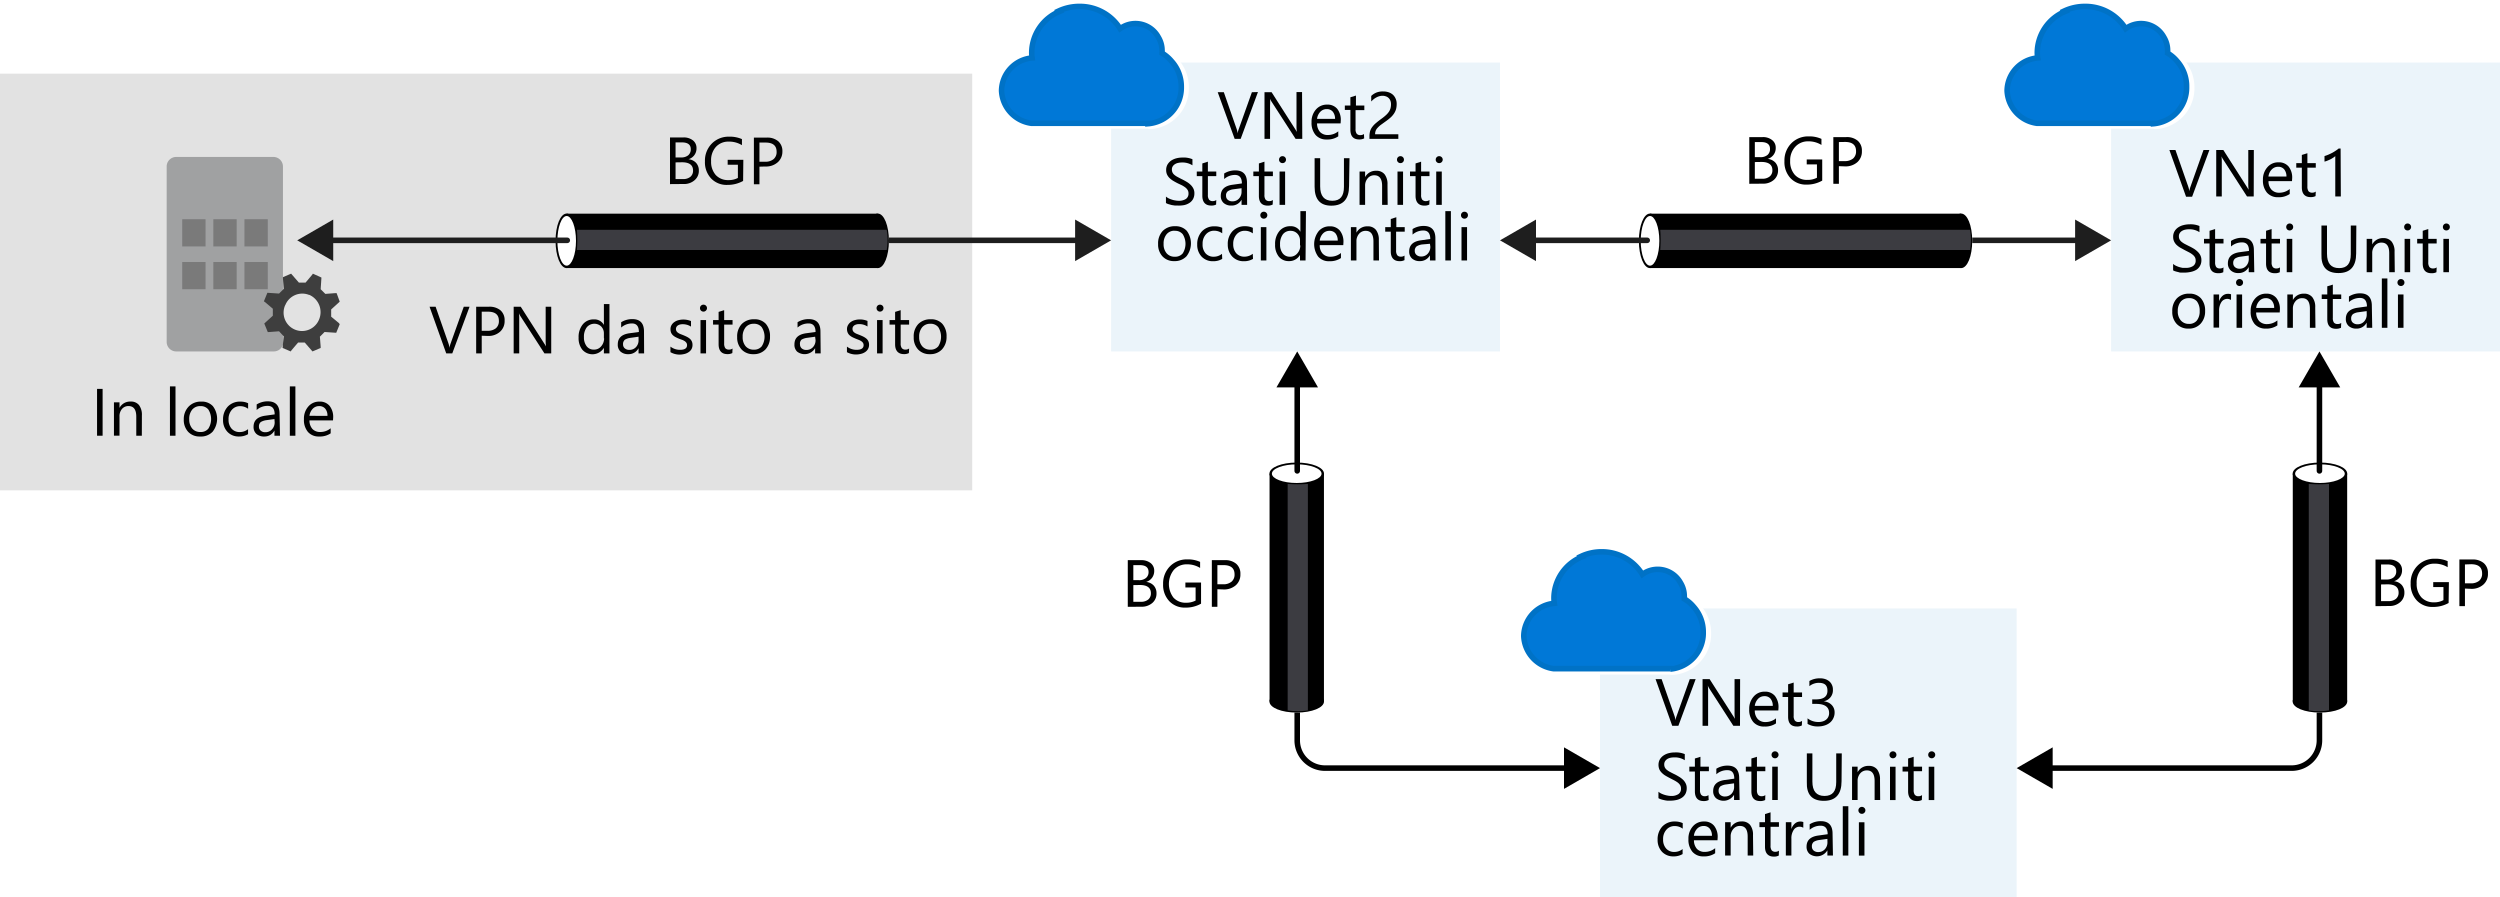 <svg id="Layer_1" data-name="Layer 1" xmlns="http://www.w3.org/2000/svg" viewBox="0 0 450 161.52"><defs><style>.cls-1{fill:#fff;}.cls-2,.cls-5{fill:#3c3c41;}.cls-2{opacity:0.15;}.cls-2,.cls-3{isolation:isolate;}.cls-3{fill:#0072c6;opacity:0.08;}.cls-4{fill:#0078d7;stroke:#0072c6;}.cls-11,.cls-12,.cls-13,.cls-6{fill:none;stroke-miterlimit:10;}.cls-12,.cls-6{stroke:#1e1e1e;}.cls-7{fill:#1e1e1e;}.cls-8{fill:#a0a1a2;}.cls-9{fill:#7a7a7a;}.cls-10{fill:#3e3e3e;}.cls-11,.cls-13{stroke:#000;}.cls-12,.cls-13{stroke-linecap:round;}</style></defs><title>OJ104482887</title><g id="Shapes"><rect class="cls-1" y="-0.93" width="450" height="162.45"/><rect class="cls-1" y="13.26" width="175" height="75"/><rect class="cls-2" y="13.26" width="175" height="75"/><rect class="cls-1" x="200" y="11.26" width="70" height="52"/><rect class="cls-3" x="200" y="11.26" width="70" height="52"/><path class="cls-1" d="M206.67,23.16h-21v.07h-.6A7,7,0,0,1,179,16.48a6.83,6.83,0,0,1,5.73-6.65v-.6a9,9,0,0,1,4.83-7.88l-.13-.13.7-.33a9.86,9.86,0,0,1,4.1-.89,9.61,9.61,0,0,1,7.87,4.05A5.45,5.45,0,0,1,209.55,6l.11.2a5.4,5.4,0,0,1,.75,2.74v.22A7.3,7.3,0,0,1,212,10.59a7.59,7.59,0,0,1,2,5.12,7.38,7.38,0,0,1-6.77,7.52h-.56Z"/><path class="cls-4" d="M210.86,11a6.66,6.66,0,0,0-1.69-1.44,3.84,3.84,0,0,0,0-.48,4.57,4.57,0,0,0-.66-2.36,4.67,4.67,0,0,0-6.32-1.92,5.5,5.5,0,0,0-.57.36,8.53,8.53,0,0,0-7.34-4,8.8,8.8,0,0,0-3.68.8l.11.11a8.1,8.1,0,0,0-5,7.36,6.73,6.73,0,0,0,.07,1,6,6,0,0,0-5.5,5.89,6.19,6.19,0,0,0,5.35,5.87h21v.08a6.5,6.5,0,0,0,6-6.64A6.76,6.76,0,0,0,210.86,11Z"/><rect class="cls-1" x="380" y="11.26" width="70" height="52"/><rect class="cls-3" x="380" y="11.26" width="70" height="52"/><path class="cls-1" d="M387.67,23.16h-21v.07h-.6A7,7,0,0,1,360,16.48a6.83,6.83,0,0,1,5.73-6.65v-.6a9,9,0,0,1,4.83-7.88l-.13-.13.7-.33a9.86,9.86,0,0,1,4.1-.89,9.61,9.61,0,0,1,7.87,4.05A5.45,5.45,0,0,1,390.55,6l.11.2a5.4,5.4,0,0,1,.75,2.74v.22A7.3,7.3,0,0,1,393,10.59a7.59,7.59,0,0,1,2,5.12,7.38,7.38,0,0,1-6.77,7.52h-.56Z"/><path class="cls-4" d="M391.86,11a6.66,6.66,0,0,0-1.69-1.44,3.84,3.84,0,0,0,0-.48,4.57,4.57,0,0,0-.66-2.36,4.67,4.67,0,0,0-6.32-1.92,5.5,5.5,0,0,0-.57.36,8.53,8.53,0,0,0-7.34-4,8.8,8.8,0,0,0-3.68.8l.11.11a8.1,8.1,0,0,0-5,7.36,6.73,6.73,0,0,0,.07,1,6,6,0,0,0-5.5,5.89,6.19,6.19,0,0,0,5.35,5.87h21v.08a6.5,6.5,0,0,0,5.95-6.64A6.76,6.76,0,0,0,391.86,11Z"/><rect class="cls-1" x="288" y="109.52" width="75" height="52"/><rect class="cls-3" x="288" y="109.52" width="75" height="52"/><path class="cls-1" d="M300.67,121.42h-21v.07h-.6a7,7,0,0,1-6.09-6.71,6.82,6.82,0,0,1,5.73-6.65v-.6a9,9,0,0,1,4.83-7.88l-.13-.13.7-.33a9.86,9.86,0,0,1,4.1-.89,9.61,9.61,0,0,1,7.87,4,5.45,5.45,0,0,1,7.45,1.93l.11.2a5.4,5.4,0,0,1,.75,2.74v.22a7.18,7.18,0,0,1,1.61,1.45,7.54,7.54,0,0,1,2,5.12,7.39,7.39,0,0,1-6.77,7.52h-.56Z"/><path class="cls-4" d="M304.86,109.23a6.31,6.31,0,0,0-1.69-1.44,3.84,3.84,0,0,0,0-.48,4.6,4.6,0,0,0-.66-2.37,4.69,4.69,0,0,0-6.34-1.9,5.14,5.14,0,0,0-.55.35,8.56,8.56,0,0,0-7.34-4.06,8.66,8.66,0,0,0-3.68.81l.11.11a8.09,8.09,0,0,0-5,7.35,6.73,6.73,0,0,0,.07,1,6,6,0,0,0-5.5,5.88,6.18,6.18,0,0,0,5.35,5.88h21v.08a6.5,6.5,0,0,0,5.95-6.65A6.78,6.78,0,0,0,304.86,109.23Z"/><rect x="102" y="38.46" width="56" height="9.79"/><ellipse class="cls-1" cx="102" cy="43.35" rx="1.84" ry="4.69"/><path d="M102,48.26c-1.12,0-2-2.16-2-4.91s.88-4.91,2-4.91,2,2.16,2,4.91S103.12,48.26,102,48.26Zm0-9.38c-.91,0-1.67,2-1.67,4.47s.76,4.47,1.67,4.47,1.68-2,1.68-4.47S102.91,38.88,102,38.88Z"/><ellipse cx="158" cy="43.35" rx="1.84" ry="4.69"/><path d="M158,48.26c-1.12,0-2-2.16-2-4.91s.88-4.91,2-4.91,2,2.16,2,4.91S159.12,48.26,158,48.26Zm0-9.38c-.91,0-1.68,2-1.68,4.47s.77,4.47,1.68,4.47,1.67-2,1.67-4.47S158.91,38.88,158,38.88Z"/><path class="cls-5" d="M159.61,45H103.84a22.12,22.12,0,0,0,0-3.64h55.77A11.12,11.12,0,0,1,159.61,45Z"/><line class="cls-6" x1="160" y1="43.26" x2="194.62" y2="43.26"/><polygon class="cls-7" points="193.52 47 200 43.26 193.52 39.52 193.52 47"/><rect x="297" y="38.46" width="56" height="9.79"/><ellipse class="cls-1" cx="297" cy="43.35" rx="1.84" ry="4.69"/><path d="M297,48.26c-1.12,0-2-2.16-2-4.91s.88-4.91,2-4.91,2,2.16,2,4.91S298.12,48.26,297,48.26Zm0-9.38c-.91,0-1.67,2-1.67,4.47s.76,4.47,1.67,4.47,1.68-2,1.68-4.47S297.91,38.88,297,38.88Z"/><ellipse cx="353" cy="43.35" rx="1.84" ry="4.69"/><path d="M353,48.26c-1.12,0-2-2.16-2-4.91s.88-4.91,2-4.91,2,2.16,2,4.91S354.12,48.26,353,48.26Zm0-9.38c-.91,0-1.68,2-1.68,4.47s.77,4.47,1.68,4.47,1.67-2,1.67-4.47S353.91,38.88,353,38.88Z"/><path class="cls-5" d="M354.61,45H298.84a22.12,22.12,0,0,0,0-3.64h55.77A11.12,11.12,0,0,1,354.61,45Z"/><rect x="228.52" y="85.26" width="9.79" height="41"/><ellipse class="cls-1" cx="233.41" cy="85.26" rx="4.69" ry="1.84"/><path d="M228.5,85.26c0-1.12,2.16-2,4.91-2s4.91.88,4.91,2-2.16,2-4.91,2S228.5,86.38,228.5,85.26Zm9.38,0c0-.91-2-1.68-4.47-1.68s-4.47.77-4.47,1.68,2,1.68,4.47,1.68S237.88,86.17,237.88,85.26Z"/><ellipse cx="233.41" cy="126.26" rx="4.69" ry="1.84"/><path d="M228.5,126.26c0-1.13,2.16-2,4.91-2s4.91.88,4.91,2-2.16,2-4.91,2S228.5,127.38,228.5,126.26Zm9.38,0c0-.91-2-1.68-4.47-1.68s-4.47.77-4.47,1.68,2,1.67,4.47,1.67S237.88,127.16,237.88,126.26Z"/><path class="cls-5" d="M231.78,127.87V87.1a22.12,22.12,0,0,0,3.64,0v40.77A11.69,11.69,0,0,1,231.78,127.87Z"/><line class="cls-6" x1="355" y1="43.26" x2="374.62" y2="43.26"/><polygon class="cls-7" points="373.52 47 380 43.26 373.52 39.52 373.52 47"/><path class="cls-8" d="M51,61.51a1.72,1.72,0,0,1-1.71,1.75H31.75A1.72,1.72,0,0,1,30,61.55V30a1.72,1.72,0,0,1,1.71-1.75H49.18A1.72,1.72,0,0,1,50.93,30V61.5Z"/><rect class="cls-9" x="32.8" y="39.46" width="4.2" height="4.9"/><rect class="cls-9" x="38.4" y="39.46" width="4.2" height="4.9"/><rect class="cls-9" x="44" y="39.46" width="4.2" height="4.9"/><rect class="cls-9" x="32.8" y="47.16" width="4.2" height="4.9"/><rect class="cls-9" x="38.4" y="47.16" width="4.2" height="4.9"/><rect class="cls-9" x="44" y="47.16" width="4.2" height="4.9"/><path class="cls-10" d="M50.86,62.63l1.47.63.14-.21,1.19-1.4h1.19l1.4,1.61,1.47-.63v-.21l-.14-1.82.84-.84,2.1.14.63-1.54L61,58.15,59.61,57V55.7l1.54-1.4-.56-1.54h-.21l-1.82.14-.84-.84.14-2.1-1.54-.7-.14.21L55,50.87H53.8l-1.4-1.61-1.47.63v.28L51.07,52l-.84.84-2.1-.14-.63,1.54.21.14,1.4,1.19v1.26l-1.54,1.4.63,1.54h.21l1.82-.14.84.91Zm.49-7.7a3.29,3.29,0,0,1,4.27-1.85l.07,0a3.4,3.4,0,0,1,1.75,4.41,3.31,3.31,0,1,1-6.16-2.44l.07-.15"/><path class="cls-11" d="M233.5,128.26v5a5,5,0,0,0,5,5h44.12"/><polygon points="281.52 142 288 138.26 281.52 134.52 281.52 142"/><rect x="412.7" y="85.26" width="9.79" height="41"/><ellipse class="cls-1" cx="417.59" cy="85.26" rx="4.69" ry="1.84"/><path d="M417.59,87.26c-2.75,0-4.91-.88-4.91-2s2.16-2,4.91-2,4.91.88,4.91,2S420.34,87.26,417.59,87.26Zm0-.32c2.43,0,4.47-.77,4.47-1.68s-2-1.68-4.47-1.68-4.47.77-4.47,1.68S415.17,86.94,417.59,86.94Z"/><ellipse cx="417.59" cy="126.26" rx="4.69" ry="1.84"/><path d="M417.59,128.26c-2.75,0-4.91-.88-4.91-2s2.16-2,4.91-2,4.91.88,4.91,2S420.34,128.26,417.59,128.26Zm0-.33c2.43,0,4.47-.77,4.47-1.67s-2-1.68-4.47-1.68-4.47.77-4.47,1.68S415.17,127.93,417.59,127.93Z"/><path class="cls-5" d="M419.22,127.87V87.1a22.12,22.12,0,0,1-3.64,0v40.77A11.69,11.69,0,0,0,419.22,127.87Z"/><path class="cls-11" d="M417.5,128.26v5a5,5,0,0,1-5,5H368.38"/><polygon points="369.48 134.52 363 138.26 369.48 142 369.48 134.52"/><line class="cls-12" x1="296.5" y1="43.26" x2="275.38" y2="43.26"/><polygon class="cls-7" points="276.48 39.52 270 43.26 276.48 47 276.48 39.52"/><line class="cls-13" x1="233.5" y1="84.76" x2="233.5" y2="68.64"/><polygon points="237.24 69.73 233.5 63.26 229.76 69.73 237.24 69.73"/><line class="cls-13" x1="417.5" y1="84.76" x2="417.5" y2="68.64"/><polygon points="421.24 69.73 417.5 63.26 413.76 69.73 421.24 69.73"/><line class="cls-12" x1="102.11" y1="43.26" x2="58.88" y2="43.26"/><polygon class="cls-7" points="59.98 39.52 53.5 43.26 59.98 47 59.98 39.52"/></g><g id="Text"><path d="M18.47,78.43h-1V70h1Z"/><path d="M25.53,78.43h-1V75c0-1.28-.47-1.91-1.4-1.91a1.5,1.5,0,0,0-1.19.54A2,2,0,0,0,21.51,75v3.42h-1v-6h1v1h0a2.16,2.16,0,0,1,2-1.14,1.85,1.85,0,0,1,1.51.63,2.9,2.9,0,0,1,.52,1.84Z"/><path d="M31.59,78.43h-1V69.55h1Z"/><path d="M36,78.57a2.79,2.79,0,0,1-2.13-.84,3.15,3.15,0,0,1-.79-2.23A3.23,3.23,0,0,1,34,73.14a3,3,0,0,1,2.23-.85,2.68,2.68,0,0,1,2.09.82,3.76,3.76,0,0,1-.05,4.6A2.88,2.88,0,0,1,36,78.57Zm.07-5.47a1.84,1.84,0,0,0-1.47.63,2.58,2.58,0,0,0-.54,1.73,2.47,2.47,0,0,0,.55,1.69,1.85,1.85,0,0,0,1.46.61,1.75,1.75,0,0,0,1.43-.6,3.23,3.23,0,0,0,0-3.45A1.73,1.73,0,0,0,36.11,73.1Z"/><path d="M44.65,78.15a3.1,3.1,0,0,1-1.64.42,2.72,2.72,0,0,1-2.07-.84,3,3,0,0,1-.79-2.16A3.35,3.35,0,0,1,41,73.19a3,3,0,0,1,2.27-.9,3.2,3.2,0,0,1,1.39.29v1a2.38,2.38,0,0,0-1.43-.47,1.91,1.91,0,0,0-1.5.66,2.46,2.46,0,0,0-.59,1.73,2.36,2.36,0,0,0,.55,1.66,1.89,1.89,0,0,0,1.49.61,2.38,2.38,0,0,0,1.47-.52Z"/><path d="M50.4,78.43h-1v-.94h0a2,2,0,0,1-1.85,1.08,2,2,0,0,1-1.4-.47,1.65,1.65,0,0,1-.51-1.26c0-1.13.66-1.78,2-2l1.8-.25c0-1-.41-1.53-1.24-1.53a2.9,2.9,0,0,0-2,.74v-1a3.75,3.75,0,0,1,2-.56c1.41,0,2.12.74,2.12,2.24Zm-1-3-1.45.2a2.65,2.65,0,0,0-1,.33,1,1,0,0,0-.34.85.9.9,0,0,0,.32.71,1.18,1.18,0,0,0,.83.28,1.55,1.55,0,0,0,1.18-.5A1.8,1.8,0,0,0,49.44,76Z"/><path d="M53.17,78.43h-1V69.55h1Z"/><path d="M59.94,75.67H55.7a2.3,2.3,0,0,0,.54,1.55,1.88,1.88,0,0,0,1.42.54,2.89,2.89,0,0,0,1.86-.67V78a3.47,3.47,0,0,1-2.09.57,2.53,2.53,0,0,1-2-.82,3.35,3.35,0,0,1-.72-2.3,3.28,3.28,0,0,1,.79-2.28,2.54,2.54,0,0,1,2-.88,2.24,2.24,0,0,1,1.82.76,3.18,3.18,0,0,1,.65,2.12Zm-1-.82a1.9,1.9,0,0,0-.4-1.29,1.36,1.36,0,0,0-1.1-.46,1.56,1.56,0,0,0-1.15.48,2.25,2.25,0,0,0-.59,1.27Z"/><path d="M120.6,33.14v-8.4H123a2.65,2.65,0,0,1,1.73.53,1.72,1.72,0,0,1,.64,1.39,2,2,0,0,1-1.45,2v0a2.13,2.13,0,0,1,1.36.64,2,2,0,0,1,.51,1.41,2.17,2.17,0,0,1-.78,1.74,2.84,2.84,0,0,1-2,.67Zm1-7.51v2.71h1a1.94,1.94,0,0,0,1.28-.39,1.37,1.37,0,0,0,.46-1.1c0-.81-.54-1.22-1.61-1.22Zm0,3.6v3h1.33a2,2,0,0,0,1.35-.41,1.42,1.42,0,0,0,.47-1.12c0-1-.67-1.49-2-1.49Z"/><path d="M133.76,32.57a5.67,5.67,0,0,1-2.81.71A3.82,3.82,0,0,1,128,32.12a4.24,4.24,0,0,1-1.11-3.07,4.37,4.37,0,0,1,1.23-3.2,4.24,4.24,0,0,1,3.13-1.25,5.42,5.42,0,0,1,2.3.44v1.09a4.4,4.4,0,0,0-2.41-.64,3,3,0,0,0-2.32,1A3.57,3.57,0,0,0,128,29a3.58,3.58,0,0,0,.84,2.51,3,3,0,0,0,2.27.91,3.54,3.54,0,0,0,1.71-.39V29.65h-1.84v-.89h2.82Z"/><path d="M136.7,30v3.17h-1v-8.4H138a3,3,0,0,1,2.09.66,2.34,2.34,0,0,1,.74,1.85A2.52,2.52,0,0,1,140,29.2a3.15,3.15,0,0,1-2.23.77Zm0-4.34v3.45h1a2.28,2.28,0,0,0,1.55-.47,1.65,1.65,0,0,0,.54-1.32c0-1.1-.66-1.66-2-1.66Z"/><path d="M84.52,55.21l-3.11,8.4H80.32l-3-8.4h1.09l2.33,6.66a4.27,4.27,0,0,1,.17.74h0a4.13,4.13,0,0,1,.19-.75l2.38-6.65Z"/><path d="M86.71,60.43v3.18h-1v-8.4H88a3.08,3.08,0,0,1,2.09.65,2.33,2.33,0,0,1,.74,1.85,2.54,2.54,0,0,1-.82,2,3.13,3.13,0,0,1-2.22.76Zm0-4.33v3.44h1a2.32,2.32,0,0,0,1.56-.46,1.67,1.67,0,0,0,.53-1.32c0-1.11-.65-1.66-2-1.66Z"/><path d="M99.22,63.61H98l-4.32-6.7a2.65,2.65,0,0,1-.27-.53h0a8.79,8.79,0,0,1,.05,1.16v6.07h-1v-8.4h1.27l4.21,6.59a5.88,5.88,0,0,1,.34.56h0a8.58,8.58,0,0,1-.06-1.23V55.21h1Z"/><path d="M109.7,63.61h-1v-1h0a2.42,2.42,0,0,1-3.87.35,3.28,3.28,0,0,1-.68-2.19,3.57,3.57,0,0,1,.75-2.38,2.48,2.48,0,0,1,2-.9,1.93,1.93,0,0,1,1.8,1h0V54.73h1Zm-1-2.71V60a1.73,1.73,0,0,0-.48-1.23,1.78,1.78,0,0,0-2.6.14,2.81,2.81,0,0,0-.51,1.78,2.56,2.56,0,0,0,.49,1.64,1.57,1.57,0,0,0,1.3.6,1.63,1.63,0,0,0,1.3-.58A2.17,2.17,0,0,0,108.74,60.9Z"/><path d="M115.94,63.61h-1v-.94h0a2,2,0,0,1-1.85,1.08,2,2,0,0,1-1.4-.47A1.65,1.65,0,0,1,111.2,62c0-1.13.66-1.78,2-2l1.8-.25c0-1-.41-1.53-1.24-1.53a2.9,2.9,0,0,0-1.95.74V58a3.76,3.76,0,0,1,2-.56c1.41,0,2.11.74,2.11,2.24Zm-1-3-1.45.2a2.54,2.54,0,0,0-1,.33,1,1,0,0,0-.34.85.89.89,0,0,0,.31.71,1.19,1.19,0,0,0,.83.28,1.58,1.58,0,0,0,1.19-.5,1.79,1.79,0,0,0,.46-1.27Z"/><path d="M120.68,63.39v-1a2.81,2.81,0,0,0,1.72.58c.85,0,1.27-.28,1.27-.84a.76.76,0,0,0-.11-.41,1.17,1.17,0,0,0-.29-.3,2.86,2.86,0,0,0-.43-.23L122.3,61a6.76,6.76,0,0,1-.7-.32,2.22,2.22,0,0,1-.5-.36,1.38,1.38,0,0,1-.31-.46,1.66,1.66,0,0,1-.1-.61,1.38,1.38,0,0,1,.19-.74,1.7,1.7,0,0,1,.52-.55,2.21,2.21,0,0,1,.73-.33,3.59,3.59,0,0,1,2.25.16v1a2.7,2.7,0,0,0-1.52-.43,1.83,1.83,0,0,0-.49.06,1.26,1.26,0,0,0-.37.17.68.68,0,0,0-.24.27.67.67,0,0,0-.09.34.75.75,0,0,0,.09.39.74.74,0,0,0,.25.28,1.82,1.82,0,0,0,.39.23l.54.21c.26.11.5.21.71.32a2.82,2.82,0,0,1,.54.36,1.41,1.41,0,0,1,.34.47,1.46,1.46,0,0,1,.12.62,1.5,1.5,0,0,1-.19.78,1.61,1.61,0,0,1-.53.54,2.21,2.21,0,0,1-.75.32,3.82,3.82,0,0,1-.9.11A3.34,3.34,0,0,1,120.68,63.39Z"/><path d="M126.62,56.09a.62.62,0,0,1-.44-.18.61.61,0,0,1-.18-.45.6.6,0,0,1,.18-.44.62.62,0,0,1,.44-.18.63.63,0,0,1,.64.62.6.6,0,0,1-.19.44A.58.58,0,0,1,126.62,56.09Zm.47,7.52h-1v-6h1Z"/><path d="M131.82,63.55a1.8,1.8,0,0,1-.9.19c-1,0-1.57-.59-1.57-1.76V58.43h-1v-.82h1V56.14l1-.31v1.78h1.51v.82h-1.51v3.38a1.45,1.45,0,0,0,.2.86.84.84,0,0,0,.68.26,1,1,0,0,0,.63-.2Z"/><path d="M135.61,63.75a2.79,2.79,0,0,1-2.12-.84,3.11,3.11,0,0,1-.8-2.23,3.23,3.23,0,0,1,.83-2.36,3,3,0,0,1,2.23-.85,2.69,2.69,0,0,1,2.1.82,3.32,3.32,0,0,1,.75,2.3,3.25,3.25,0,0,1-.81,2.3A2.87,2.87,0,0,1,135.61,63.75Zm.07-5.47a1.81,1.81,0,0,0-1.46.63,2.58,2.58,0,0,0-.54,1.73,2.47,2.47,0,0,0,.54,1.69,1.86,1.86,0,0,0,1.46.61,1.75,1.75,0,0,0,1.43-.6,3.17,3.17,0,0,0,0-3.45A1.73,1.73,0,0,0,135.68,58.28Z"/><path d="M147.72,63.61h-1v-.94h0a2.2,2.2,0,0,1-3.25.61A1.68,1.68,0,0,1,143,62c0-1.13.66-1.78,2-2l1.8-.25c0-1-.42-1.53-1.24-1.53a2.94,2.94,0,0,0-2,.74V58a3.76,3.76,0,0,1,2-.56c1.41,0,2.12.74,2.12,2.24Zm-1-3-1.45.2a2.59,2.59,0,0,0-1,.33A1,1,0,0,0,144,62a.92.92,0,0,0,.31.71,1.2,1.2,0,0,0,.84.28,1.55,1.55,0,0,0,1.18-.5,1.8,1.8,0,0,0,.47-1.27Z"/><path d="M152.45,63.39v-1a2.84,2.84,0,0,0,1.73.58c.84,0,1.27-.28,1.27-.84a.76.76,0,0,0-.11-.41,1.07,1.07,0,0,0-.3-.3,2.44,2.44,0,0,0-.43-.23l-.54-.21c-.26-.11-.49-.21-.7-.32a2.47,2.47,0,0,1-.5-.36,1.35,1.35,0,0,1-.3-.46,1.66,1.66,0,0,1-.11-.61,1.39,1.39,0,0,1,.2-.74,1.78,1.78,0,0,1,.51-.55,2.26,2.26,0,0,1,.74-.33,3.56,3.56,0,0,1,2.24.16v1a2.68,2.68,0,0,0-1.52-.43,1.75,1.75,0,0,0-.48.06,1.33,1.33,0,0,0-.38.17.88.88,0,0,0-.24.27.77.77,0,0,0-.08.34.87.87,0,0,0,.08.39.83.83,0,0,0,.25.28,1.68,1.68,0,0,0,.4.23l.53.21c.27.11.51.21.72.32a2.82,2.82,0,0,1,.54.36,1.41,1.41,0,0,1,.34.47,1.46,1.46,0,0,1,.12.62,1.51,1.51,0,0,1-.2.78,1.58,1.58,0,0,1-.52.54,2.26,2.26,0,0,1-.76.32,3.68,3.68,0,0,1-.89.11A3.39,3.39,0,0,1,152.45,63.39Z"/><path d="M158.4,56.09a.6.6,0,0,1-.44-.18.61.61,0,0,1-.18-.45.61.61,0,0,1,.62-.62.64.64,0,0,1,.45.18.6.6,0,0,1,.18.44.59.59,0,0,1-.18.44A.61.61,0,0,1,158.4,56.09Zm.47,7.52h-1v-6h1Z"/><path d="M163.6,63.55a1.82,1.82,0,0,1-.9.19c-1,0-1.58-.59-1.58-1.76V58.43h-1v-.82h1V56.14l1-.31v1.78h1.52v.82h-1.52v3.38a1.37,1.37,0,0,0,.21.86.83.83,0,0,0,.68.26,1.05,1.05,0,0,0,.63-.2Z"/><path d="M167.39,63.75a2.79,2.79,0,0,1-2.13-.84,3.1,3.1,0,0,1-.79-2.23,3.19,3.19,0,0,1,.83-2.36,3,3,0,0,1,2.23-.85,2.68,2.68,0,0,1,2.09.82,3.32,3.32,0,0,1,.76,2.3,3.25,3.25,0,0,1-.82,2.3A2.85,2.85,0,0,1,167.39,63.75Zm.07-5.47a1.84,1.84,0,0,0-1.47.63,2.58,2.58,0,0,0-.54,1.73,2.47,2.47,0,0,0,.55,1.69,1.85,1.85,0,0,0,1.46.61,1.75,1.75,0,0,0,1.43-.6,3.23,3.23,0,0,0,0-3.45A1.73,1.73,0,0,0,167.46,58.28Z"/><path d="M226.43,16.57,223.32,25h-1.08l-3.05-8.4h1.1l2.32,6.66a3.62,3.62,0,0,1,.17.75h0a3.38,3.38,0,0,1,.19-.76l2.37-6.65Z"/><path d="M234.41,25h-1.2l-4.33-6.7a2.57,2.57,0,0,1-.27-.52h0a8.6,8.6,0,0,1,0,1.15V25h-1v-8.4h1.28l4.21,6.59c.17.27.28.46.33.56h0a8.58,8.58,0,0,1-.06-1.23V16.57h1Z"/><path d="M241.31,22.21h-4.24a2.28,2.28,0,0,0,.54,1.55,1.88,1.88,0,0,0,1.42.54,2.94,2.94,0,0,0,1.86-.66v.9a3.47,3.47,0,0,1-2.09.57,2.54,2.54,0,0,1-2-.82,3.34,3.34,0,0,1-.72-2.29,3.29,3.29,0,0,1,.79-2.29,2.58,2.58,0,0,1,2-.88,2.26,2.26,0,0,1,1.83.76,3.19,3.19,0,0,1,.64,2.12Zm-1-.81a2,2,0,0,0-.41-1.3,1.35,1.35,0,0,0-1.09-.46,1.54,1.54,0,0,0-1.16.49,2.18,2.18,0,0,0-.58,1.27Z"/><path d="M245.55,24.91a1.82,1.82,0,0,1-.9.19c-1.05,0-1.58-.59-1.58-1.76V19.79h-1V19h1V17.51l1-.31V19h1.51v.82H244v3.38a1.36,1.36,0,0,0,.2.86.8.8,0,0,0,.68.26,1,1,0,0,0,.63-.2Z"/><path d="M250.38,18.77a1.71,1.71,0,0,0-.12-.67,1.37,1.37,0,0,0-.33-.48,1.26,1.26,0,0,0-.49-.28,1.7,1.7,0,0,0-.61-.1,2.09,2.09,0,0,0-.55.08,2.57,2.57,0,0,0-.52.21,3.17,3.17,0,0,0-.49.32,4.47,4.47,0,0,0-.45.42v-1a3,3,0,0,1,.91-.6,3.14,3.14,0,0,1,1.22-.21,3,3,0,0,1,1,.15,2.27,2.27,0,0,1,.76.43,2.12,2.12,0,0,1,.5.71,2.3,2.3,0,0,1,.19,1,3.58,3.58,0,0,1-.11.9,2.92,2.92,0,0,1-.35.76,3.67,3.67,0,0,1-.58.69,8.92,8.92,0,0,1-.83.67l-1,.72a4.17,4.17,0,0,0-.6.56,1.47,1.47,0,0,0-.32.52,1.8,1.8,0,0,0-.09.6h4.18V25H246.5v-.41a3.82,3.82,0,0,1,.11-.95,2.38,2.38,0,0,1,.39-.78,4.07,4.07,0,0,1,.71-.74c.29-.25.64-.52,1.07-.83a7.7,7.7,0,0,0,.76-.63,3.31,3.31,0,0,0,.5-.6,2.23,2.23,0,0,0,.26-.6A2.84,2.84,0,0,0,250.38,18.77Z"/><path d="M305.22,122.24l-3.11,8.4H301l-3-8.4h1.09l2.33,6.66a4.27,4.27,0,0,1,.17.74h0a3.5,3.5,0,0,1,.2-.75l2.37-6.65Z"/><path d="M313.2,130.64H312l-4.32-6.7a2.65,2.65,0,0,1-.27-.53h0a8.79,8.79,0,0,1,.05,1.16v6.07h-1v-8.4h1.27l4.21,6.59a5.88,5.88,0,0,1,.34.56h0a8.65,8.65,0,0,1-.06-1.24v-5.91h1Z"/><path d="M320.1,127.88h-4.24a2.25,2.25,0,0,0,.54,1.55,1.85,1.85,0,0,0,1.42.54,2.93,2.93,0,0,0,1.86-.67v.91a3.5,3.5,0,0,1-2.09.57,2.52,2.52,0,0,1-2-.82,3.36,3.36,0,0,1-.73-2.3,3.29,3.29,0,0,1,.8-2.28,2.53,2.53,0,0,1,2-.88,2.25,2.25,0,0,1,1.82.76,3.18,3.18,0,0,1,.65,2.12Zm-1-.82a2,2,0,0,0-.4-1.29,1.36,1.36,0,0,0-1.1-.46,1.55,1.55,0,0,0-1.15.48,2.25,2.25,0,0,0-.59,1.27Z"/><path d="M324.33,130.58a1.76,1.76,0,0,1-.89.19c-1.06,0-1.58-.59-1.58-1.76v-3.55h-1v-.82h1v-1.47l1-.31v1.78h1.51v.82h-1.51v3.38a1.37,1.37,0,0,0,.21.86.81.81,0,0,0,.68.26,1,1,0,0,0,.62-.2Z"/><path d="M330.23,128.26a2.32,2.32,0,0,1-.22,1,2.25,2.25,0,0,1-.6.8,2.74,2.74,0,0,1-.94.51,3.77,3.77,0,0,1-1.2.19,3.55,3.55,0,0,1-1.91-.46v-1a3.11,3.11,0,0,0,1.95.66,2.43,2.43,0,0,0,.79-.11,1.69,1.69,0,0,0,.61-.32,1.39,1.39,0,0,0,.39-.51,1.46,1.46,0,0,0,.14-.67q0-1.65-2.34-1.65h-.7v-.81h.66c1.39,0,2.08-.52,2.08-1.55s-.53-1.43-1.58-1.43a2.68,2.68,0,0,0-1.67.6v-.93a3.64,3.64,0,0,1,1.91-.48,2.83,2.83,0,0,1,.95.14,2.24,2.24,0,0,1,.73.41,1.75,1.75,0,0,1,.47.64,1.78,1.78,0,0,1,.17.81,2,2,0,0,1-1.67,2.13v0a3,3,0,0,1,.79.2,2.12,2.12,0,0,1,.62.42,1.85,1.85,0,0,1,.42.61A1.92,1.92,0,0,1,330.23,128.26Z"/><path d="M397.69,27l-3.11,8.41h-1.09l-3-8.41h1.09l2.33,6.67a4.27,4.27,0,0,1,.17.74h0a4.22,4.22,0,0,1,.19-.76L396.63,27Z"/><path d="M405.67,35.36h-1.21l-4.32-6.7a2.94,2.94,0,0,1-.27-.53h0a8.79,8.79,0,0,1,.05,1.16v6.07h-1V27h1.28l4.21,6.6c.17.27.29.46.34.56h0a8.74,8.74,0,0,1-.06-1.24V27h1Z"/><path d="M412.56,32.6h-4.23a2.18,2.18,0,0,0,.54,1.54,1.82,1.82,0,0,0,1.42.55,2.93,2.93,0,0,0,1.86-.67v.9a3.45,3.45,0,0,1-2.09.58,2.55,2.55,0,0,1-2-.82,3.33,3.33,0,0,1-.73-2.3,3.29,3.29,0,0,1,.8-2.28,2.53,2.53,0,0,1,2-.88,2.25,2.25,0,0,1,1.82.76,3.15,3.15,0,0,1,.64,2.11Zm-1-.82a2,2,0,0,0-.4-1.29,1.36,1.36,0,0,0-1.1-.47,1.56,1.56,0,0,0-1.15.49,2.16,2.16,0,0,0-.59,1.27Z"/><path d="M416.8,35.3a1.92,1.92,0,0,1-.9.18c-1,0-1.57-.58-1.57-1.75V30.18h-1v-.82h1V27.89l1-.31v1.78h1.51v.82h-1.51v3.38a1.45,1.45,0,0,0,.2.86.84.84,0,0,0,.68.26,1,1,0,0,0,.63-.2Z"/><path d="M421.35,35.36h-1V28.1a2,2,0,0,1-.32.25l-.48.29c-.18.09-.37.18-.57.26a3.46,3.46,0,0,1-.57.19v-1a6.12,6.12,0,0,0,.67-.24c.23-.1.47-.21.7-.33a6.82,6.82,0,0,0,.64-.39,4.05,4.05,0,0,0,.53-.39h.36Z"/><path d="M203,109.23v-8.4h2.39a2.65,2.65,0,0,1,1.73.53,1.72,1.72,0,0,1,.64,1.39,2.07,2.07,0,0,1-.39,1.25,2.09,2.09,0,0,1-1.07.75v0a2.1,2.1,0,0,1,1.36.64,2,2,0,0,1,.51,1.41,2.19,2.19,0,0,1-.77,1.75,2.9,2.9,0,0,1-2,.66Zm1-7.51v2.71h1a1.89,1.89,0,0,0,1.27-.39,1.33,1.33,0,0,0,.47-1.09c0-.82-.54-1.23-1.61-1.23Zm0,3.6v3h1.34a2,2,0,0,0,1.35-.41,1.42,1.42,0,0,0,.47-1.12c0-1-.67-1.49-2-1.49Z"/><path d="M216.19,108.66a5.56,5.56,0,0,1-2.81.71,3.82,3.82,0,0,1-2.91-1.16,4.24,4.24,0,0,1-1.11-3.07,4.38,4.38,0,0,1,1.23-3.2,4.23,4.23,0,0,1,3.13-1.25,5.27,5.27,0,0,1,2.3.45v1.09a4.41,4.41,0,0,0-2.41-.65,3.06,3.06,0,0,0-2.32,1,4.07,4.07,0,0,0-.06,5,2.92,2.92,0,0,0,2.27.91,3.54,3.54,0,0,0,1.71-.39v-2.36h-1.84v-.89h2.82Z"/><path d="M219.13,106.06v3.17h-1v-8.4h2.31a3,3,0,0,1,2.09.66,2.34,2.34,0,0,1,.74,1.85,2.54,2.54,0,0,1-.82,2,3.19,3.19,0,0,1-2.23.76Zm0-4.34v3.45h1a2.28,2.28,0,0,0,1.55-.47,1.64,1.64,0,0,0,.54-1.31c0-1.11-.66-1.67-2-1.67Z"/><path d="M427.59,109.11v-8.4H430a2.63,2.63,0,0,1,1.73.53,1.72,1.72,0,0,1,.64,1.39,2,2,0,0,1-.39,1.24,2.07,2.07,0,0,1-1.06.75v0a2.13,2.13,0,0,1,1.36.64,2,2,0,0,1,.51,1.41,2.17,2.17,0,0,1-.78,1.74,2.84,2.84,0,0,1-1.95.67Zm1-7.51v2.71h1a1.91,1.91,0,0,0,1.27-.39,1.34,1.34,0,0,0,.46-1.1c0-.81-.54-1.22-1.61-1.22Zm0,3.6v3h1.33a2,2,0,0,0,1.35-.41,1.4,1.4,0,0,0,.48-1.12c0-1-.68-1.49-2-1.49Z"/><path d="M440.75,108.54a5.67,5.67,0,0,1-2.81.71,3.82,3.82,0,0,1-2.91-1.16,4.26,4.26,0,0,1-1.11-3.07,4.33,4.33,0,0,1,1.24-3.2,4.2,4.2,0,0,1,3.12-1.25,5.39,5.39,0,0,1,2.3.44v1.09a4.4,4.4,0,0,0-2.41-.64,3,3,0,0,0-2.31,1A3.53,3.53,0,0,0,435,105a3.58,3.58,0,0,0,.84,2.51,3,3,0,0,0,2.27.91,3.43,3.43,0,0,0,1.71-.4v-2.35h-1.84v-.89h2.82Z"/><path d="M443.69,105.94v3.17h-1v-8.4H445a3,3,0,0,1,2.09.66,2.31,2.31,0,0,1,.74,1.85,2.52,2.52,0,0,1-.82,2,3.14,3.14,0,0,1-2.22.77Zm0-4.34V105h1a2.32,2.32,0,0,0,1.56-.46,1.67,1.67,0,0,0,.53-1.32c0-1.11-.65-1.66-2-1.66Z"/><path d="M314.87,33.08v-8.4h2.39a2.58,2.58,0,0,1,1.73.54,1.69,1.69,0,0,1,.64,1.38,2,2,0,0,1-1.45,2v0a2.18,2.18,0,0,1,1.36.64,2,2,0,0,1,.51,1.41,2.2,2.2,0,0,1-.78,1.75,2.88,2.88,0,0,1-1.95.66Zm1-7.51v2.72h1a1.93,1.93,0,0,0,1.27-.39,1.36,1.36,0,0,0,.46-1.1c0-.82-.54-1.23-1.61-1.23Zm0,3.6v3h1.33a2,2,0,0,0,1.35-.41,1.38,1.38,0,0,0,.48-1.12c0-1-.68-1.49-2-1.49Z"/><path d="M328,32.51a5.57,5.57,0,0,1-2.81.72,3.83,3.83,0,0,1-2.91-1.17A4.24,4.24,0,0,1,321.2,29a4.38,4.38,0,0,1,1.23-3.2,4.24,4.24,0,0,1,3.13-1.25,5.27,5.27,0,0,1,2.3.45v1.09a4.41,4.41,0,0,0-2.41-.65,3.07,3.07,0,0,0-2.32,1,3.57,3.57,0,0,0-.9,2.52,3.56,3.56,0,0,0,.84,2.51,2.93,2.93,0,0,0,2.27.91,3.54,3.54,0,0,0,1.71-.39V29.59h-1.84V28.7H328Z"/><path d="M331,29.91v3.17h-1v-8.4h2.31a3,3,0,0,1,2.09.66,2.32,2.32,0,0,1,.74,1.85,2.54,2.54,0,0,1-.82,2,3.18,3.18,0,0,1-2.22.76Zm0-4.34V29h1a2.33,2.33,0,0,0,1.56-.47,1.67,1.67,0,0,0,.53-1.31c0-1.11-.65-1.67-2-1.67Z"/><path d="M391.16,48.66V47.5a2,2,0,0,0,.47.32,5.19,5.19,0,0,0,.59.24,6.23,6.23,0,0,0,.62.15,4,4,0,0,0,.57,0,2.22,2.22,0,0,0,1.36-.34,1.12,1.12,0,0,0,.45-1,1.15,1.15,0,0,0-.15-.59,1.64,1.64,0,0,0-.42-.46,3.91,3.91,0,0,0-.62-.4l-.78-.4-.82-.45a3.81,3.81,0,0,1-.66-.5,2.11,2.11,0,0,1-.44-.63,1.86,1.86,0,0,1-.16-.81,1.88,1.88,0,0,1,.25-1,2.11,2.11,0,0,1,.66-.7,2.86,2.86,0,0,1,.94-.41,4.23,4.23,0,0,1,1.06-.14,4.13,4.13,0,0,1,1.82.3v1.11a3.26,3.26,0,0,0-1.91-.52,2.88,2.88,0,0,0-.65.07,1.69,1.69,0,0,0-.57.22,1.18,1.18,0,0,0-.41.39,1,1,0,0,0-.16.59,1.18,1.18,0,0,0,.12.55,1.41,1.41,0,0,0,.35.43,3.76,3.76,0,0,0,.57.38l.78.4c.3.14.59.3.86.46a4,4,0,0,1,.7.55,2.36,2.36,0,0,1,.49.66,1.84,1.84,0,0,1,.18.83,2,2,0,0,1-.9,1.76,3.2,3.2,0,0,1-1,.38,5.24,5.24,0,0,1-1.14.13c-.13,0-.3,0-.49,0s-.4,0-.6-.09a4.91,4.91,0,0,1-.58-.15A1.43,1.43,0,0,1,391.16,48.66Z"/><path d="M400.19,49a1.92,1.92,0,0,1-.9.18c-1.05,0-1.57-.58-1.57-1.75V43.82h-1V43h1V41.54l1-.31V43h1.51v.82h-1.51v3.39a1.45,1.45,0,0,0,.2.86.83.83,0,0,0,.68.25,1,1,0,0,0,.63-.19Z"/><path d="M405.77,49h-1v-.93h0a2,2,0,0,1-1.84,1.08,1.93,1.93,0,0,1-1.4-.48,1.65,1.65,0,0,1-.51-1.26c0-1.12.66-1.77,2-2l1.8-.25c0-1-.41-1.53-1.24-1.53a3,3,0,0,0-2,.74v-1a3.68,3.68,0,0,1,2-.57c1.41,0,2.12.75,2.12,2.24Zm-1-3-1.45.2a2.35,2.35,0,0,0-1,.33,1,1,0,0,0-.34.84.93.93,0,0,0,.32.72,1.22,1.22,0,0,0,.83.28,1.55,1.55,0,0,0,1.18-.5,1.81,1.81,0,0,0,.47-1.27Z"/><path d="M410.36,49a1.87,1.87,0,0,1-.89.18c-1.05,0-1.58-.58-1.58-1.75V43.82h-1V43h1V41.54l1-.31V43h1.51v.82h-1.51v3.39a1.37,1.37,0,0,0,.21.86.81.81,0,0,0,.68.25,1,1,0,0,0,.62-.19Z"/><path d="M412.14,41.48a.64.64,0,0,1-.44-.17.65.65,0,0,1,0-.9.6.6,0,0,1,.44-.18.64.64,0,0,1,.45.18.61.61,0,0,1,.18.45.6.6,0,0,1-.18.44A.64.64,0,0,1,412.14,41.48Zm.47,7.52h-1V43h1Z"/><path d="M424.11,45.61q0,3.54-3.19,3.54t-3.06-3.41V40.6h1v5.08c0,1.72.72,2.58,2.18,2.58s2.1-.83,2.1-2.5V40.6h1Z"/><path d="M431.06,49h-1V45.58c0-1.27-.46-1.91-1.39-1.91a1.5,1.5,0,0,0-1.19.54,2,2,0,0,0-.48,1.37V49h-1V43h1v1h0a2.16,2.16,0,0,1,2-1.14,1.85,1.85,0,0,1,1.5.64,2.82,2.82,0,0,1,.52,1.84Z"/><path d="M433.37,41.48a.62.62,0,0,1-.44-.17.65.65,0,0,1,0-.9.59.59,0,0,1,.44-.18.6.6,0,0,1,.44.18.58.58,0,0,1,.19.45.58.58,0,0,1-.19.44A.6.6,0,0,1,433.37,41.48Zm.46,7.52h-1V43h1Z"/><path d="M438.56,49a1.87,1.87,0,0,1-.89.18c-1.05,0-1.58-.58-1.58-1.75V43.82h-1V43h1V41.54l1-.31V43h1.51v.82h-1.51v3.39a1.37,1.37,0,0,0,.21.86.81.81,0,0,0,.68.25,1,1,0,0,0,.62-.19Z"/><path d="M440.34,41.48a.64.64,0,0,1-.44-.17.65.65,0,0,1,0-.9.6.6,0,0,1,.44-.18.64.64,0,0,1,.45.18.61.61,0,0,1,.18.45.6.6,0,0,1-.18.44A.64.64,0,0,1,440.34,41.48Zm.47,7.52h-1V43h1Z"/><path d="M393.93,59.15a2.8,2.8,0,0,1-2.13-.85,3.1,3.1,0,0,1-.79-2.23,3.26,3.26,0,0,1,.82-2.36,3,3,0,0,1,2.24-.85,2.69,2.69,0,0,1,2.09.83,3.28,3.28,0,0,1,.76,2.29,3.23,3.23,0,0,1-.82,2.3A2.82,2.82,0,0,1,393.93,59.15Zm.07-5.48a1.84,1.84,0,0,0-1.47.63A2.59,2.59,0,0,0,392,56a2.41,2.41,0,0,0,.55,1.68,1.85,1.85,0,0,0,1.46.62,1.73,1.73,0,0,0,1.43-.61,2.62,2.62,0,0,0,.5-1.71,2.71,2.71,0,0,0-.5-1.74A1.76,1.76,0,0,0,394,53.67Z"/><path d="M401.58,54a1.18,1.18,0,0,0-.73-.2,1.25,1.25,0,0,0-1,.58,2.75,2.75,0,0,0-.41,1.59v3h-1V53h1v1.24h0a2.17,2.17,0,0,1,.63-1,1.46,1.46,0,0,1,.94-.35,1.71,1.71,0,0,1,.58.08Z"/><path d="M403.11,51.48a.66.66,0,0,1-.44-.17.65.65,0,0,1,0-.9.62.62,0,0,1,.44-.18.61.61,0,0,1,.45.18.58.58,0,0,1,.19.45.58.58,0,0,1-.19.44A.61.61,0,0,1,403.11,51.48Zm.47,7.52h-1V53h1Z"/><path d="M410.35,56.24h-4.24a2.28,2.28,0,0,0,.54,1.55,1.89,1.89,0,0,0,1.42.55,3,3,0,0,0,1.86-.67v.9a3.48,3.48,0,0,1-2.09.58,2.58,2.58,0,0,1-2-.82,3.37,3.37,0,0,1-.72-2.3,3.25,3.25,0,0,1,.79-2.28,2.55,2.55,0,0,1,2-.89,2.26,2.26,0,0,1,1.83.77,3.15,3.15,0,0,1,.64,2.11Zm-1-.81a1.93,1.93,0,0,0-.41-1.29,1.36,1.36,0,0,0-1.09-.47,1.54,1.54,0,0,0-1.16.49,2.21,2.21,0,0,0-.58,1.27Z"/><path d="M416.78,59h-1V55.58c0-1.27-.46-1.91-1.39-1.91a1.5,1.5,0,0,0-1.19.54,2,2,0,0,0-.48,1.37V59h-1V53h1v1h0a2.16,2.16,0,0,1,2-1.14,1.84,1.84,0,0,1,1.5.64,2.82,2.82,0,0,1,.52,1.84Z"/><path d="M421.38,59a2,2,0,0,1-.9.18c-1.05,0-1.57-.58-1.57-1.75V53.82h-1V53h1V51.54l1-.31V53h1.51v.82h-1.51v3.39a1.38,1.38,0,0,0,.2.86.82.82,0,0,0,.68.25,1,1,0,0,0,.63-.19Z"/><path d="M427,59h-1v-.93h0a2,2,0,0,1-1.84,1.08,2,2,0,0,1-1.41-.48,1.64,1.64,0,0,1-.5-1.26c0-1.12.66-1.77,2-2l1.8-.25c0-1-.42-1.53-1.24-1.53a3,3,0,0,0-2,.74v-1a3.68,3.68,0,0,1,2-.57c1.41,0,2.12.75,2.12,2.24Zm-1-3-1.45.2a2.3,2.3,0,0,0-1,.33,1,1,0,0,0-.34.84.92.92,0,0,0,.31.72,1.25,1.25,0,0,0,.84.28,1.55,1.55,0,0,0,1.18-.5,1.81,1.81,0,0,0,.47-1.27Z"/><path d="M429.73,59h-1V50.12h1Z"/><path d="M432.17,51.48a.62.62,0,0,1-.44-.17.63.63,0,0,1,.44-1.08.6.6,0,0,1,.44.18.58.58,0,0,1,.19.45.58.58,0,0,1-.19.44A.6.6,0,0,1,432.17,51.48Zm.46,7.52h-1V53h1Z"/><path d="M209.87,36.54V35.38a2.23,2.23,0,0,0,.48.32,3.69,3.69,0,0,0,.58.23,3.5,3.5,0,0,0,.62.15,3.07,3.07,0,0,0,.57.06,2.29,2.29,0,0,0,1.36-.34,1.15,1.15,0,0,0,.45-1,1.13,1.13,0,0,0-.15-.59,1.76,1.76,0,0,0-.41-.46,4.57,4.57,0,0,0-.63-.4L212,33c-.3-.15-.57-.3-.82-.45a3.57,3.57,0,0,1-.67-.51,2.26,2.26,0,0,1-.44-.62,1.91,1.91,0,0,1-.16-.82,1.93,1.93,0,0,1,.25-1,2.32,2.32,0,0,1,.66-.7,3.19,3.19,0,0,1,.94-.41,4.29,4.29,0,0,1,1.07-.13,4.08,4.08,0,0,1,1.81.3v1.1a3.31,3.31,0,0,0-1.91-.51,2.88,2.88,0,0,0-.65.07,1.58,1.58,0,0,0-.57.22,1.27,1.27,0,0,0-.41.39,1,1,0,0,0-.16.58,1.22,1.22,0,0,0,.12.56,1.31,1.31,0,0,0,.36.43,3,3,0,0,0,.57.37c.22.12.48.26.77.4s.59.31.86.47a3.62,3.62,0,0,1,.71.55,2.38,2.38,0,0,1,.48.66,1.84,1.84,0,0,1,.18.83,2.14,2.14,0,0,1-.24,1.05,1.93,1.93,0,0,1-.66.7,2.8,2.8,0,0,1-.95.39A5.24,5.24,0,0,1,212,37l-.49,0-.6-.09-.57-.16A1.83,1.83,0,0,1,209.87,36.54Z"/><path d="M218.9,36.82A1.76,1.76,0,0,1,218,37c-1,0-1.58-.59-1.58-1.76V31.7h-1v-.82h1V29.42l1-.32v1.78h1.51v.82h-1.51v3.38a1.37,1.37,0,0,0,.21.86.81.81,0,0,0,.68.26,1,1,0,0,0,.62-.2Z"/><path d="M224.48,36.88h-1v-.94h0A2,2,0,0,1,221.65,37a2,2,0,0,1-1.4-.47,1.65,1.65,0,0,1-.51-1.26c0-1.12.66-1.78,2-2l1.8-.25c0-1-.41-1.53-1.24-1.53a2.9,2.9,0,0,0-1.95.74v-1a3.76,3.76,0,0,1,2-.56c1.41,0,2.11.75,2.11,2.24Zm-1-3-1.45.19a2.37,2.37,0,0,0-1,.34.93.93,0,0,0-.34.84.89.89,0,0,0,.31.71,1.19,1.19,0,0,0,.83.28,1.55,1.55,0,0,0,1.19-.5,1.79,1.79,0,0,0,.46-1.27Z"/><path d="M229.08,36.82a1.82,1.82,0,0,1-.9.19c-1.05,0-1.58-.59-1.58-1.76V31.7h-1v-.82h1V29.42l1-.32v1.78h1.52v.82h-1.52v3.38a1.37,1.37,0,0,0,.21.86.83.83,0,0,0,.68.26,1.05,1.05,0,0,0,.63-.2Z"/><path d="M230.85,29.36a.6.6,0,0,1-.44-.18.59.59,0,0,1-.18-.44.61.61,0,0,1,.18-.45.6.6,0,0,1,.44-.18.62.62,0,0,1,.63.63.62.62,0,0,1-.18.44A.61.61,0,0,1,230.85,29.36Zm.47,7.52h-1v-6h1Z"/><path d="M242.83,33.48q0,3.54-3.2,3.54-3,0-3-3.4V28.48h1v5.07c0,1.72.73,2.59,2.18,2.59s2.1-.84,2.1-2.5V28.48h1Z"/><path d="M249.78,36.88h-1V33.46c0-1.27-.47-1.91-1.4-1.91a1.5,1.5,0,0,0-1.19.54,2,2,0,0,0-.47,1.37v3.42h-1v-6h1v1h0a2.16,2.16,0,0,1,2-1.14,1.83,1.83,0,0,1,1.51.64,2.85,2.85,0,0,1,.52,1.83Z"/><path d="M252.08,29.36a.6.6,0,0,1-.44-.18.59.59,0,0,1-.18-.44.61.61,0,0,1,.18-.45.6.6,0,0,1,.44-.18.62.62,0,0,1,.63.63.62.62,0,0,1-.18.44A.61.61,0,0,1,252.08,29.36Zm.47,7.52h-1v-6h1Z"/><path d="M257.28,36.82a1.82,1.82,0,0,1-.9.19c-1,0-1.58-.59-1.58-1.76V31.7h-1v-.82h1V29.42l1-.32v1.78h1.51v.82h-1.51v3.38a1.38,1.38,0,0,0,.2.86.83.83,0,0,0,.68.26,1.05,1.05,0,0,0,.63-.2Z"/><path d="M259.05,29.36a.6.6,0,0,1-.44-.18.59.59,0,0,1-.18-.44.61.61,0,0,1,.18-.45.6.6,0,0,1,.44-.18.61.61,0,0,1,.45.18.62.62,0,0,1,.19.45.63.63,0,0,1-.19.44A.61.61,0,0,1,259.05,29.36Zm.47,7.52h-1v-6h1Z"/><path d="M211.38,47a2.77,2.77,0,0,1-2.12-.84,3.11,3.11,0,0,1-.8-2.23,3.25,3.25,0,0,1,.83-2.36,3,3,0,0,1,2.23-.85,2.71,2.71,0,0,1,2.1.83,3.77,3.77,0,0,1-.06,4.59A2.87,2.87,0,0,1,211.38,47Zm.07-5.47a1.81,1.81,0,0,0-1.46.63,2.59,2.59,0,0,0-.54,1.74A2.46,2.46,0,0,0,210,45.6a1.85,1.85,0,0,0,1.46.61,1.75,1.75,0,0,0,1.43-.6,3.23,3.23,0,0,0,0-3.45A1.73,1.73,0,0,0,211.45,41.55Z"/><path d="M220,46.6a3.08,3.08,0,0,1-1.64.42,2.75,2.75,0,0,1-2.07-.83,3.06,3.06,0,0,1-.79-2.17,3.35,3.35,0,0,1,.85-2.38,3,3,0,0,1,2.27-.9A3.27,3.27,0,0,1,220,41v1a2.42,2.42,0,0,0-1.43-.47,1.92,1.92,0,0,0-1.51.66,2.46,2.46,0,0,0-.59,1.73A2.36,2.36,0,0,0,217,45.6a1.91,1.91,0,0,0,1.49.61,2.38,2.38,0,0,0,1.47-.52Z"/><path d="M225.54,46.6a3.1,3.1,0,0,1-1.64.42,2.76,2.76,0,0,1-2.08-.83A3.06,3.06,0,0,1,221,44a3.3,3.3,0,0,1,.85-2.38,3,3,0,0,1,2.26-.9,3.24,3.24,0,0,1,1.4.29v1a2.4,2.4,0,0,0-1.43-.47,1.93,1.93,0,0,0-1.51.66,2.5,2.5,0,0,0-.59,1.73,2.41,2.41,0,0,0,.55,1.66,1.91,1.91,0,0,0,1.49.61,2.41,2.41,0,0,0,1.48-.52Z"/><path d="M227.48,39.36a.6.6,0,0,1-.44-.18.59.59,0,0,1-.18-.44.61.61,0,0,1,.18-.45.6.6,0,0,1,.44-.18.61.61,0,0,1,.45.18.62.62,0,0,1,.19.45.63.63,0,0,1-.19.44A.61.61,0,0,1,227.48,39.36Zm.47,7.52h-1v-6h1Z"/><path d="M235,46.88h-1v-1h0A2.21,2.21,0,0,1,232,47a2.27,2.27,0,0,1-1.81-.8,3.32,3.32,0,0,1-.67-2.2,3.57,3.57,0,0,1,.75-2.38,2.46,2.46,0,0,1,2-.9,1.91,1.91,0,0,1,1.8,1h0V38h1Zm-1-2.71v-.89a1.73,1.73,0,0,0-.48-1.23,1.64,1.64,0,0,0-1.22-.5,1.67,1.67,0,0,0-1.39.64,2.87,2.87,0,0,0-.5,1.78,2.54,2.54,0,0,0,.48,1.64,1.6,1.6,0,0,0,1.3.6,1.65,1.65,0,0,0,1.31-.58A2.16,2.16,0,0,0,234.06,44.17Z"/><path d="M241.79,44.12h-4.24a2.21,2.21,0,0,0,.54,1.55,1.85,1.85,0,0,0,1.42.54,2.93,2.93,0,0,0,1.86-.67v.91a3.52,3.52,0,0,1-2.09.57,2.52,2.52,0,0,1-2-.82,3.81,3.81,0,0,1,.07-4.58,2.53,2.53,0,0,1,2-.88,2.25,2.25,0,0,1,1.82.76,3.18,3.18,0,0,1,.65,2.12Zm-1-.81a2,2,0,0,0-.4-1.3,1.36,1.36,0,0,0-1.1-.46,1.55,1.55,0,0,0-1.15.48,2.19,2.19,0,0,0-.59,1.28Z"/><path d="M248.22,46.88h-1V43.46c0-1.27-.47-1.91-1.4-1.91a1.52,1.52,0,0,0-1.19.54,2,2,0,0,0-.47,1.37v3.42h-1v-6h1v1h0a2.17,2.17,0,0,1,2-1.14,1.83,1.83,0,0,1,1.51.64,2.85,2.85,0,0,1,.52,1.83Z"/><path d="M252.81,46.82a1.76,1.76,0,0,1-.89.19c-1,0-1.58-.59-1.58-1.76V41.7h-1v-.82h1V39.42l1-.32v1.78h1.51v.82H251.3v3.38a1.37,1.37,0,0,0,.21.86.81.81,0,0,0,.68.26,1,1,0,0,0,.62-.2Z"/><path d="M258.39,46.88h-1v-.94h0A2,2,0,0,1,255.56,47a2,2,0,0,1-1.4-.47,1.65,1.65,0,0,1-.51-1.26c0-1.12.66-1.78,2-2l1.8-.25c0-1-.41-1.53-1.24-1.53a2.9,2.9,0,0,0-1.95.74v-1a3.76,3.76,0,0,1,2-.56c1.41,0,2.11.75,2.11,2.24Zm-1-3L256,44a2.48,2.48,0,0,0-1,.34,1,1,0,0,0-.34.84.9.9,0,0,0,.32.71,1.19,1.19,0,0,0,.83.28,1.51,1.51,0,0,0,1.18-.5,1.8,1.8,0,0,0,.47-1.27Z"/><path d="M261.16,46.88h-1V38h1Z"/><path d="M263.6,39.36a.6.6,0,0,1-.44-.18.59.59,0,0,1-.18-.44.61.61,0,0,1,.18-.45.6.6,0,0,1,.44-.18.63.63,0,0,1,.45.18.61.61,0,0,1,.18.45.62.62,0,0,1-.18.44A.63.63,0,0,1,263.6,39.36Zm.47,7.52h-1v-6h1Z"/><path d="M298.52,143.67v-1.16a2.23,2.23,0,0,0,.48.32,4.51,4.51,0,0,0,1.2.38,3.09,3.09,0,0,0,.58.06,2.27,2.27,0,0,0,1.35-.34,1.15,1.15,0,0,0,.45-1,1.13,1.13,0,0,0-.15-.59,1.76,1.76,0,0,0-.41-.46,4.57,4.57,0,0,0-.63-.4l-.77-.4c-.29-.15-.57-.3-.82-.45a3.2,3.2,0,0,1-.66-.51,2.1,2.1,0,0,1-.45-.62,2.07,2.07,0,0,1-.16-.82,2,2,0,0,1,.25-1,2.24,2.24,0,0,1,.67-.7,3,3,0,0,1,.93-.41,4.29,4.29,0,0,1,1.07-.13,4.08,4.08,0,0,1,1.81.3v1.1a3.31,3.31,0,0,0-1.91-.51,3.47,3.47,0,0,0-.64.06,2,2,0,0,0-.58.22,1.42,1.42,0,0,0-.41.4,1.07,1.07,0,0,0-.16.58,1.22,1.22,0,0,0,.12.56,1.31,1.31,0,0,0,.36.43,3,3,0,0,0,.57.37c.22.12.48.26.78.4s.58.31.85.47a4,4,0,0,1,.71.54,2.42,2.42,0,0,1,.48.67,1.84,1.84,0,0,1,.18.83,2.14,2.14,0,0,1-.24,1.05,1.93,1.93,0,0,1-.66.7,2.8,2.8,0,0,1-.95.39,5.24,5.24,0,0,1-1.14.12l-.49,0a4.69,4.69,0,0,1-.6-.1,4.74,4.74,0,0,1-.57-.15A2,2,0,0,1,298.52,143.67Z"/><path d="M307.56,144a1.82,1.82,0,0,1-.9.19c-1.05,0-1.58-.59-1.58-1.76v-3.55h-1V138h1v-1.47l1-.31V138h1.52v.82H306v3.38a1.37,1.37,0,0,0,.21.86.83.83,0,0,0,.68.26,1.05,1.05,0,0,0,.63-.2Z"/><path d="M313.13,144h-1v-.94h0a2.2,2.2,0,0,1-3.25.61,1.65,1.65,0,0,1-.51-1.26c0-1.13.66-1.78,2-2l1.8-.25q0-1.53-1.23-1.53a2.91,2.91,0,0,0-2,.74v-1a3.76,3.76,0,0,1,2-.56c1.41,0,2.11.75,2.11,2.24Zm-1-3-1.44.2a2.53,2.53,0,0,0-1,.33,1,1,0,0,0-.34.85.89.89,0,0,0,.31.71,1.2,1.2,0,0,0,.84.28,1.56,1.56,0,0,0,1.18-.5,1.79,1.79,0,0,0,.46-1.27Z"/><path d="M317.73,144a1.82,1.82,0,0,1-.9.19c-1.05,0-1.58-.59-1.58-1.76v-3.55h-1V138h1v-1.47l1-.31V138h1.51v.82h-1.51v3.38a1.38,1.38,0,0,0,.2.86.83.83,0,0,0,.68.26,1.05,1.05,0,0,0,.63-.2Z"/><path d="M319.5,136.49a.61.61,0,0,1-.62-.62.61.61,0,0,1,.18-.45.6.6,0,0,1,.44-.18.61.61,0,0,1,.45.18.62.62,0,0,1,.19.45.59.59,0,0,1-.19.43A.58.58,0,0,1,319.5,136.49ZM320,144h-1v-6h1Z"/><path d="M331.48,140.61q0,3.54-3.19,3.54t-3.06-3.4v-5.14h1v5.07c0,1.72.73,2.59,2.18,2.59s2.11-.84,2.11-2.5v-5.16h1Z"/><path d="M338.43,144h-1v-3.42c0-1.28-.47-1.91-1.4-1.91a1.52,1.52,0,0,0-1.19.54,2,2,0,0,0-.47,1.37V144h-1v-6h1v1h0a2.17,2.17,0,0,1,2-1.14,1.85,1.85,0,0,1,1.51.63,2.9,2.9,0,0,1,.52,1.84Z"/><path d="M340.73,136.49a.61.61,0,0,1-.62-.62.61.61,0,0,1,.18-.45.6.6,0,0,1,.44-.18.62.62,0,0,1,.63.63.63.63,0,0,1-.63.62Zm.47,7.52h-1v-6h1Z"/><path d="M345.93,144a1.82,1.82,0,0,1-.9.19c-1,0-1.57-.59-1.57-1.76v-3.55h-1V138h1v-1.47l1-.31V138h1.51v.82h-1.51v3.38a1.45,1.45,0,0,0,.2.86.84.84,0,0,0,.68.26,1.05,1.05,0,0,0,.63-.2Z"/><path d="M347.7,136.49a.62.62,0,0,1-.44-.18.6.6,0,0,1-.18-.44.61.61,0,0,1,.18-.45.62.62,0,0,1,.44-.18.61.61,0,0,1,.45.18.58.58,0,0,1,.19.45.56.56,0,0,1-.19.43A.58.58,0,0,1,347.7,136.49Zm.47,7.52h-1v-6h1Z"/><path d="M302.87,153.73a3.08,3.08,0,0,1-1.64.42,2.75,2.75,0,0,1-2.07-.83,3.06,3.06,0,0,1-.79-2.17,3.35,3.35,0,0,1,.85-2.38,3,3,0,0,1,2.27-.9,3.27,3.27,0,0,1,1.4.29v1a2.42,2.42,0,0,0-1.43-.47,1.92,1.92,0,0,0-1.51.66,2.46,2.46,0,0,0-.59,1.73,2.36,2.36,0,0,0,.55,1.66,1.91,1.91,0,0,0,1.49.61,2.38,2.38,0,0,0,1.47-.52Z"/><path d="M309.15,151.25h-4.24a2.3,2.3,0,0,0,.54,1.55,1.88,1.88,0,0,0,1.42.54,2.89,2.89,0,0,0,1.86-.67v.91a3.47,3.47,0,0,1-2.09.57,2.53,2.53,0,0,1-2-.82,3.35,3.35,0,0,1-.72-2.3,3.28,3.28,0,0,1,.79-2.28,2.54,2.54,0,0,1,2-.88,2.22,2.22,0,0,1,1.82.76,3.18,3.18,0,0,1,.65,2.12Zm-1-.81a2,2,0,0,0-.41-1.3,1.35,1.35,0,0,0-1.09-.46,1.57,1.57,0,0,0-1.16.48,2.25,2.25,0,0,0-.59,1.28Z"/><path d="M315.58,154h-1v-3.42c0-1.28-.46-1.91-1.39-1.91a1.5,1.5,0,0,0-1.19.54,2,2,0,0,0-.48,1.37V154h-1v-6h1v1h0a2.16,2.16,0,0,1,2-1.14,1.84,1.84,0,0,1,1.5.63,2.84,2.84,0,0,1,.52,1.84Z"/><path d="M320.18,154a1.82,1.82,0,0,1-.9.19c-1,0-1.58-.59-1.58-1.76v-3.55h-1V148h1v-1.47l1-.31V148h1.51v.82h-1.51v3.38a1.38,1.38,0,0,0,.2.86.83.83,0,0,0,.68.26,1.05,1.05,0,0,0,.63-.2Z"/><path d="M324.59,149a1.18,1.18,0,0,0-.73-.19,1.23,1.23,0,0,0-1,.58,2.72,2.72,0,0,0-.41,1.58V154h-1v-6h1v1.24h0a2.12,2.12,0,0,1,.63-1,1.42,1.42,0,0,1,.94-.36,1.46,1.46,0,0,1,.58.09Z"/><path d="M329.93,154h-1v-.94h0a2.2,2.2,0,0,1-3.25.61,1.68,1.68,0,0,1-.5-1.26c0-1.13.66-1.78,2-2l1.8-.25c0-1-.42-1.53-1.24-1.53a2.92,2.92,0,0,0-2,.74v-1a3.76,3.76,0,0,1,2-.56c1.41,0,2.12.75,2.12,2.24Zm-1-3-1.45.2a2.59,2.59,0,0,0-1,.33,1,1,0,0,0-.34.85.92.92,0,0,0,.31.71,1.2,1.2,0,0,0,.84.28,1.55,1.55,0,0,0,1.18-.5,1.8,1.8,0,0,0,.47-1.27Z"/><path d="M332.7,154h-1v-8.88h1Z"/><path d="M335.14,146.49a.59.59,0,0,1-.44-.18.62.62,0,0,1,0-.89.59.59,0,0,1,.44-.18.6.6,0,0,1,.44.18.58.58,0,0,1,.19.45.56.56,0,0,1-.19.43A.58.58,0,0,1,335.14,146.49Zm.46,7.52h-1v-6h1Z"/></g></svg>